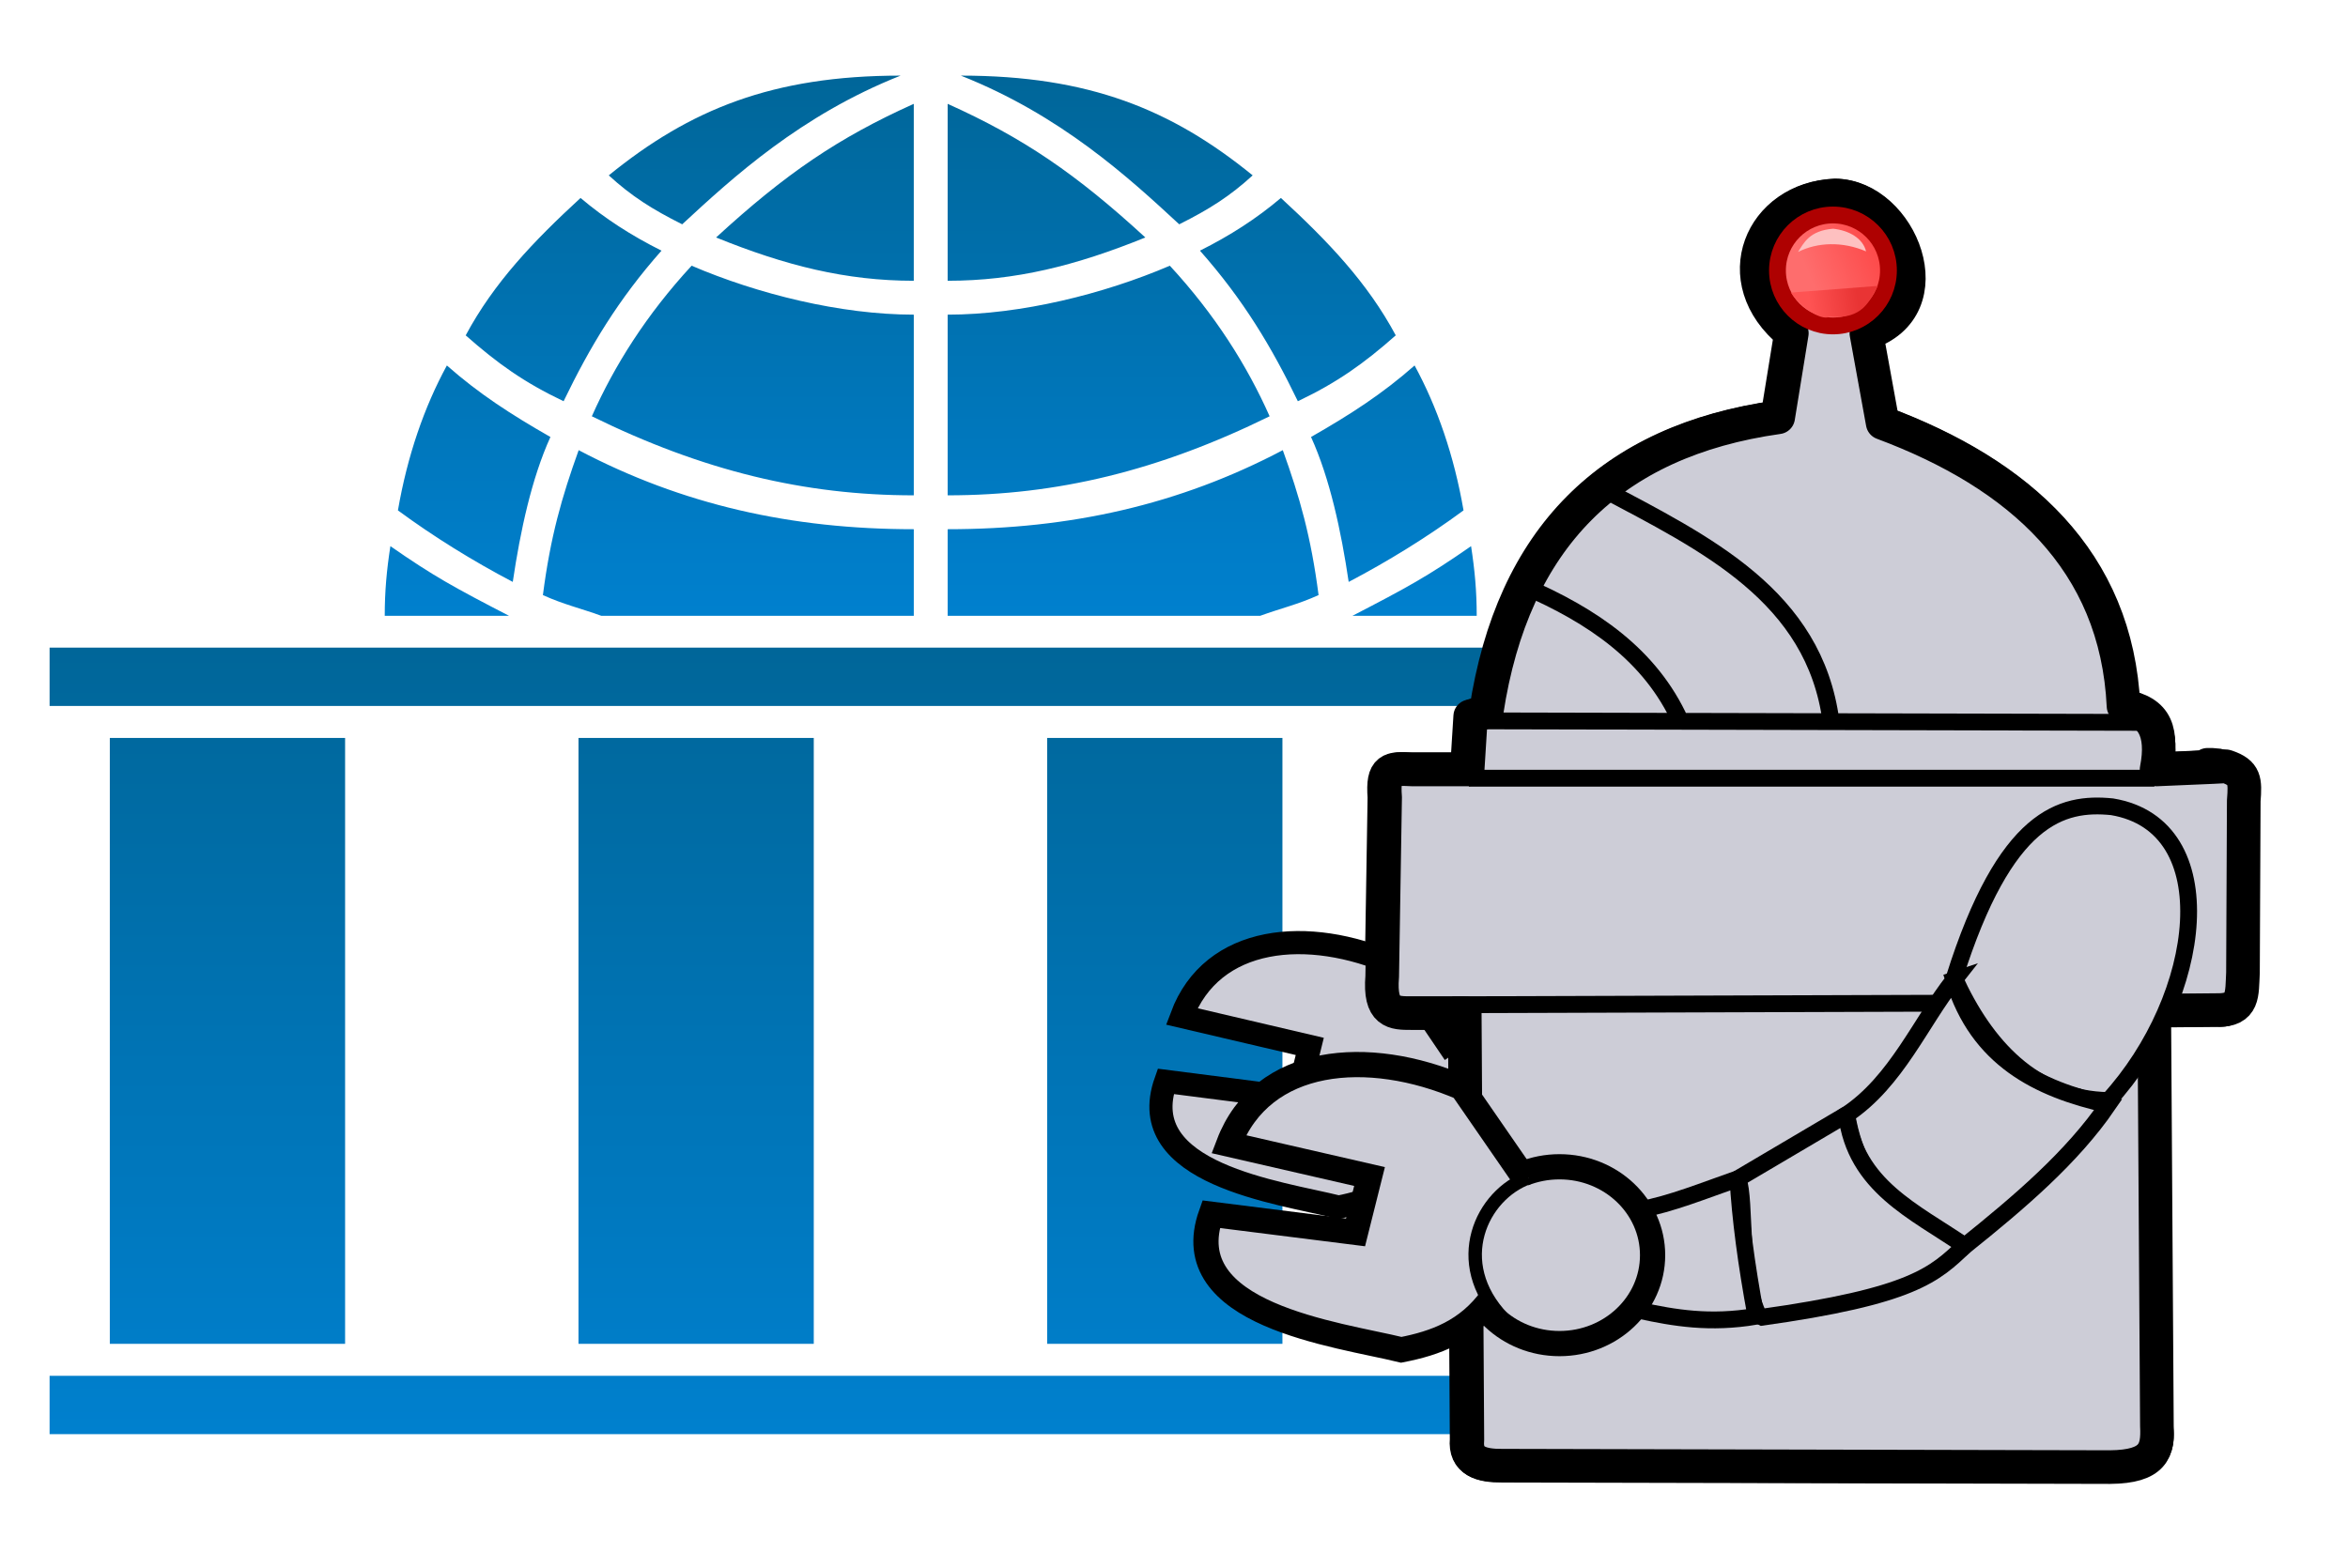 <?xml version="1.0" encoding="UTF-8"?>
<svg width="1878.7" height="1254.7" xmlns="http://www.w3.org/2000/svg" xmlns:xlink="http://www.w3.org/1999/xlink">
  <defs>
    <linearGradient id="c" y1="339" y2="757" xlink:href="#a"/>
    <linearGradient id="a" x2="0" y1="35" y2="322" gradientUnits="userSpaceOnUse">
      <stop stop-color="#069" offset="0"/>
      <stop stop-color="#0080CE" offset="1"/>
    </linearGradient>
    <linearGradient id="b" x2="0" y1="35" y2="322" gradientTransform="translate(-8.511 7.799) scale(1.506)" gradientUnits="userSpaceOnUse" xlink:href="#a"/>
    <linearGradient id="e" x1="1120.4" x2="1170.6" y1="406.31" y2="385.34" gradientTransform="translate(-72.357 -312.03) scale(1.345)" gradientUnits="userSpaceOnUse">
      <stop stop-color="#fe6d6d" offset=".236"/>
      <stop stop-color="#fd4b4b" offset="1"/>
    </linearGradient>
    <linearGradient id="f" x1="1124.3" x2="1167.4" y1="411.4" y2="404.9" gradientTransform="translate(-72.357 -312.03) scale(1.345)" gradientUnits="userSpaceOnUse">
      <stop stop-color="#fe5353" offset=".132"/>
      <stop stop-color="#e93434" offset=".793"/>
    </linearGradient>
    <filter id="d" x="-.114" y="-.077" width="1.228" height="1.155" color-interpolation-filters="sRGB">
      <feGaussianBlur stdDeviation="20.234"/>
    </filter>
  </defs>
  <path d="M487.1 140.36c64.776-52.724 131.06-79.84 233.49-79.84-79.84 31.635-134.07 81.346-174.74 119.01-24.103-12.051-40.673-22.596-58.75-39.167zm515.19 0C937.514 87.636 871.23 60.52 768.8 60.52c79.84 31.635 134.07 81.346 174.74 119.01 24.103-12.051 40.673-22.596 58.75-39.167zm-271.15 84.359c-54.231 0-102.44-12.051-158.17-34.647 55.737-51.218 97.917-79.84 158.17-106.96zm27.115 0c54.231 0 102.44-12.051 158.17-34.647-55.737-51.218-97.917-79.84-158.17-106.96zm-228.97-24.103c-24.103-12.051-45.192-25.609-64.776-42.179-37.66 34.647-69.295 67.788-91.891 109.97 25.609 22.596 46.699 37.66 78.333 52.724 21.09-43.686 43.686-81.346 78.333-120.51zm430.83 0c24.103-12.051 45.192-25.609 64.775-42.179 37.66 34.647 69.295 67.788 91.891 109.97-25.609 22.596-46.699 37.66-78.333 52.724-21.09-43.686-43.686-81.346-78.333-120.51zm-228.97 51.218c-58.75 0-125.03-16.57-177.76-39.167-36.154 39.167-61.763 79.84-79.84 120.51 88.878 43.686 170.22 63.269 257.6 63.269zm27.115 0c58.75 0 125.03-16.57 177.76-39.167 36.154 39.167 61.763 79.84 79.84 120.51-88.878 43.686-170.22 63.269-257.6 63.269zm-400.7 40.673c25.609 22.596 51.218 39.167 82.852 57.244-15.064 33.141-24.103 75.32-30.128 115.99-31.635-16.571-63.269-36.154-91.891-57.244 7.532-43.686 21.09-82.853 39.167-115.99zm774.29 0c-25.609 22.596-51.218 39.167-82.853 57.244 15.064 33.141 24.103 75.32 30.128 115.99 31.635-16.571 63.269-36.154 91.891-57.244-7.532-43.686-21.09-82.853-39.166-115.99zm-400.7 200.35H481.09c-16.57-6.026-30.128-9.038-46.699-16.57 6.026-46.699 15.064-78.333 28.622-115.99 82.852 43.686 170.22 63.269 268.14 63.269zm27.115 0h250.06c16.57-6.026 30.128-9.038 46.699-16.57-6.026-46.699-15.064-78.333-28.622-115.99-82.852 43.686-170.22 63.269-268.14 63.269zm-450.42 0c0-19.583 1.506-36.154 4.519-55.737 34.647 24.103 51.218 33.141 94.904 55.737zm873.72 0c0-19.583-1.506-36.154-4.519-55.737-34.647 24.103-51.218 33.141-94.904 55.737z" fill="url(#b)"/>
  <path d="M32 339h936v31H32zm32 48h125v322H64zm249 0h125v322H313zm249 0h125v322H562zm249 0h125v322H811zM32 726h936v31H32z" transform="translate(-8.511 7.799) scale(1.506)" fill="url(#c)"/>
  <path transform="translate(-272.99 239.05) scale(1.345)" d="M1485.5 670.63c2.584 13.157-1.794 24.156-27.953 24.385l-361.25-.838c-12.432.117-22.009-2.484-20.851-15.307l-1.554-253.91h-31.792c-10.336 0-19.051 0-17.291-21.834l1.729-106.5c-1.358-17.366 3.63-17.222 16.008-16.618h33.066l1.974-31.514 9.329-2.836c15.693-103.16 73.871-161.11 173.36-175.12l8.111-49.98c-38.898-31.687-17.604-80.204 26.08-81.946 38.739.521 65.588 66.87 18.26 81.976l9.696 53.33c81.378 30.346 139.14 81.882 143.22 168.41 20.893 3.477 24.085 15.151 19.67 37.676 68.034-2.73 19.584-2.632 33.53-2.632 10.881 3.734 19.24 9.236 18.3 21.254l-.464 102.28c-.675 12.753-2.67 23.923-15.379 22.242l-37.388.354z" fill="#cdcdd7" filter="url(#d)" stroke="#030305" stroke-linejoin="round" stroke-width="20" style="mix-blend-mode:normal"/>
  <path d="m1163.7 843.19-48.488-71.598c-68.476-30.088-145.41-23.288-169.74 41.907l102.51 24.015-10.193 41.449-105.07-13.475c-26.344 74.308 90.99 88.836 138.38 100.64 24.761-4.923 48.276-13.502 66.064-38.856" fill="#cdcdd7" stroke="#000" stroke-width="18.533"/>
  <path d="M1725.8 1141.4c.961 19.478-2.413 32.502-37.61 32.81l-486.06-1.127c-16.727.157-29.613-3.342-28.055-20.596l-2.09-341.64h-42.776c-13.907 0-25.634 0-23.266-29.377l2.326-143.29c-1.827-23.366 4.884-23.172 21.54-22.36h44.491l2.656-42.403 12.552-3.816c21.115-138.8 99.396-216.78 233.26-235.62l10.914-67.249c-52.338-42.635-23.686-107.92 35.09-110.26 52.124.701 88.25 89.974 24.569 110.31l13.046 71.756c109.5 40.831 187.21 110.17 192.7 226.6 22.949 4.253 32.407 20.386 26.466 50.694 91.541-3.673 37.406-2.298 56.171-2.298 14.64 5.025 14.832 11.184 13.567 27.355l-.624 137.62c-.908 17.159.891 30.315-20.692 29.927l-50.306.476z" fill="#cdcdd7" stroke="#000" stroke-linejoin="round" stroke-width="26.91"/>
  <path d="m1175.2 576.93 548.57 1.26m-442.3-187.31c83.372 44.289 170.34 85.898 183.6 186.73m-245.34-108.37c54.329 23.582 100.83 54.853 124.94 108.11m-169.48 45.5 548.59.009" fill="none" stroke="#000" stroke-width="13.455"/>
  <path d="m1162 804.16 607.49-1.927" fill="#dbdbe5" stroke="#000" stroke-width="13.455"/>
  <path d="M1687.1 880.81c-59.685-.858-98.816-43.845-123.42-98.198 40.813-129.59 86.091-140.93 126.26-136.9 90.425 15.102 73.276 151.93-2.83 235.1z" fill="#cdcdd7" stroke="#000" stroke-width="13.455"/>
  <path d="M1563.3 784.45c-26.31 33.198-45.754 81.069-85.706 107.62 12.242 71.554 56.702 81.881 94.57 105.11 43.59-34.995 85.665-70.744 114.61-113.03-56.731-12.552-104.4-37.139-123.49-99.694z" fill="#cdcdd7" stroke="#000" stroke-width="13.455"/>
  <path d="m1477.5 892.04-86.895 51.3c6.708 18.848-.297 77.397 17.335 111.2 122.68-17.058 140.07-34.513 164.12-57.39-39.976-27.456-87.68-47.977-94.57-105.11z" fill="#cdcdd7" stroke="#000" stroke-linejoin="bevel" stroke-width="13.455"/>
  <path d="M1390.6 943.39c-26.569 9.312-54.065 20.39-78.007 24.686l-.489 80.82c27.545 5.917 55.859 10.852 92.899 4.64-7.834-42.111-12.642-78.837-14.402-110.15z" fill="#cdcdd7" stroke="#000" stroke-width="13.455"/>
  <ellipse cx="1247.8" cy="1004.6" rx="74.482" ry="70.753" fill="#cdcdd7" stroke="#000" stroke-width="20.183"/>
  <path d="m1223.1 947.76-53.325-77.216c-75.308-32.448-159.93-25.115-186.7 45.196l112.73 25.9-11.209 44.7-115.55-14.533c-28.827 80.672 101.11 96.064 152.17 108.53 27.232-5.31 53.093-14.56 72.654-41.906" fill="#cdcdd7" stroke="#000" stroke-width="20.183"/>
  <path d="M1223.2 942.5c-37.792 13.563-63.454 67.879-20.584 112.75" fill="#cdcdd7" stroke="#000" stroke-width="10.764"/>
  <circle cx="1466.6" cy="216.47" r="44.401" fill="url(#e)" stroke="#ae0101" stroke-width="13.455"/>
  <path d="M1493.1 201.2c-18.863-8.102-38.928-7.369-54.433.468 4.512-7.091 9.072-17.121 28.12-18.617 13.078 1.459 23.754 7.853 26.313 18.148z" fill="#fec0c0"/>
  <path d="m1433 234.18 69.607-5.366c-6.961 11.881-11.577 26.869-38.768 24.77-7.1 3.456-24.517-8.815-30.838-19.403z" fill="url(#f)"/>
</svg>
